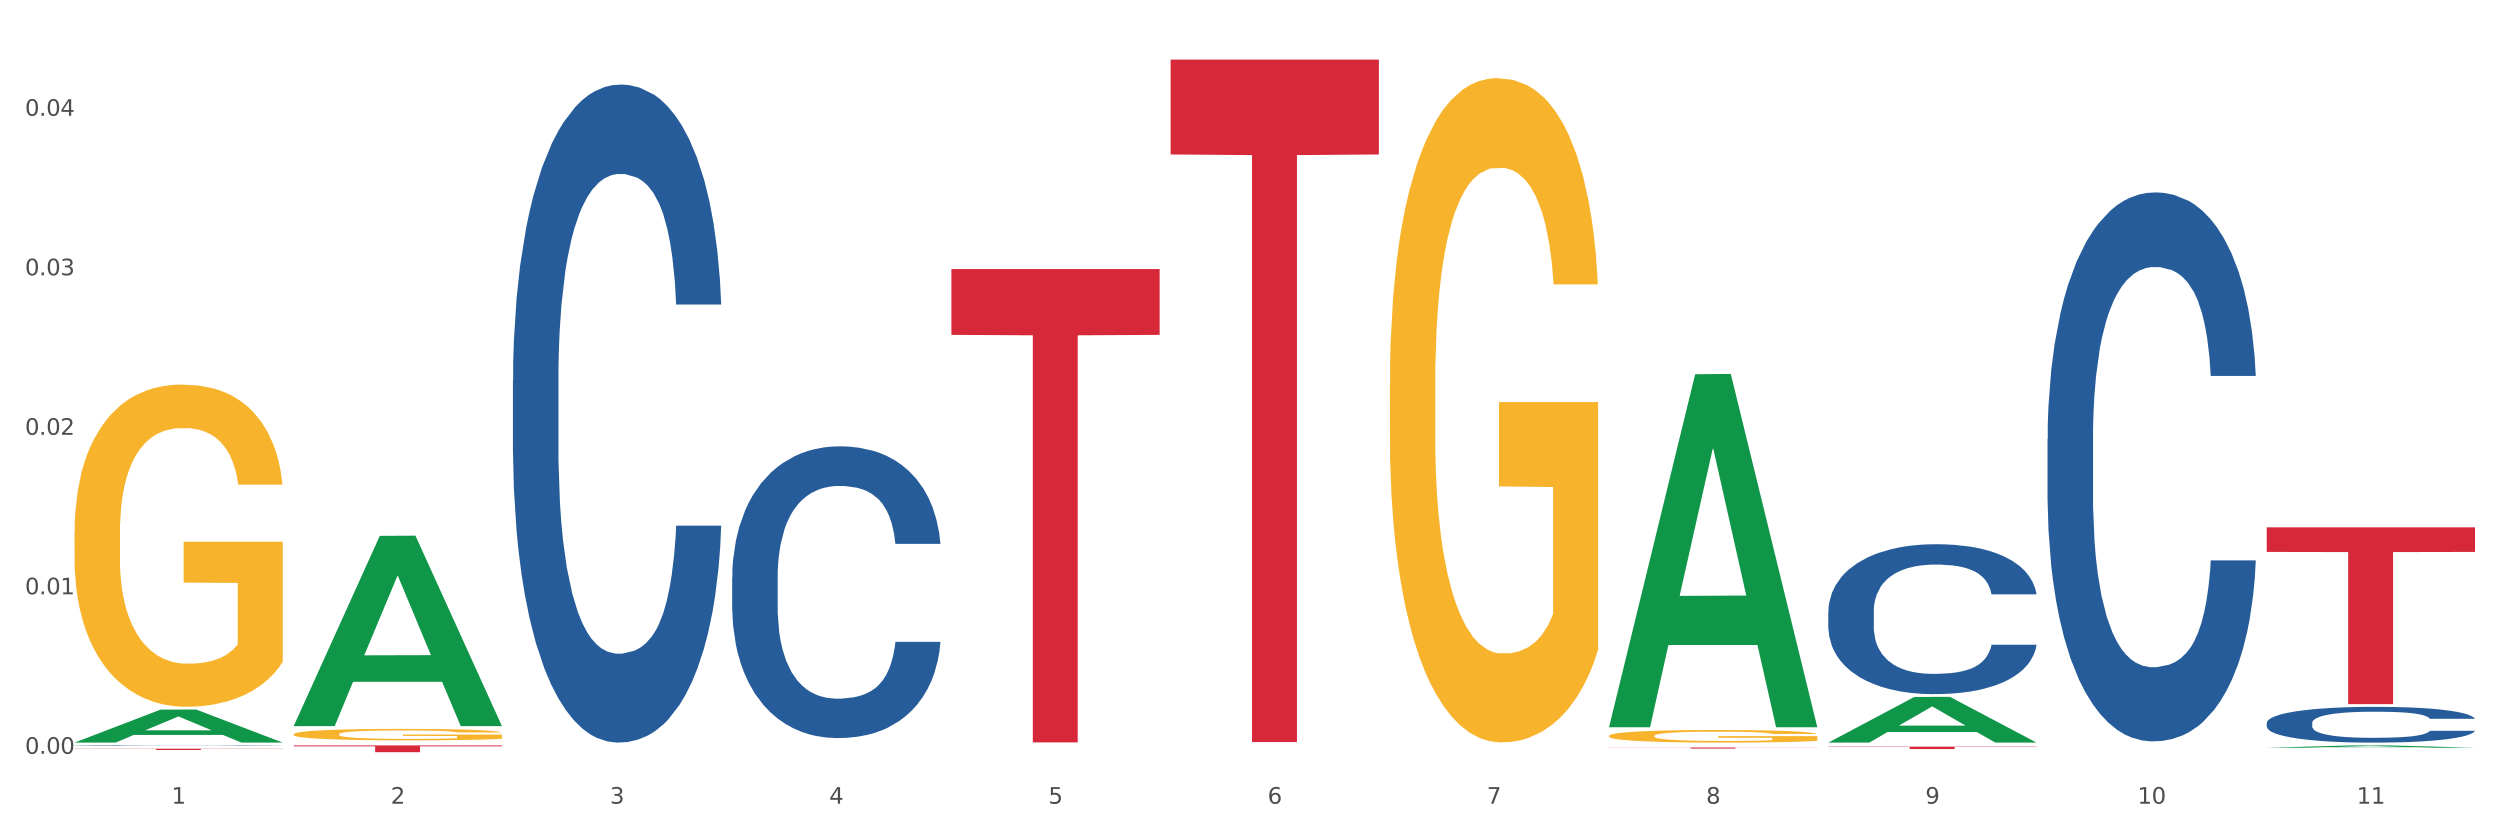 <?xml version="1.0" encoding="utf-8" standalone="no"?>
<!DOCTYPE svg PUBLIC "-//W3C//DTD SVG 1.1//EN"
  "http://www.w3.org/Graphics/SVG/1.1/DTD/svg11.dtd">
<svg xmlns:xlink="http://www.w3.org/1999/xlink" width="1080pt" height="360pt" viewBox="0 0 1080 360" xmlns="http://www.w3.org/2000/svg" version="1.1">
 <rect x="0" y="0" width="1080" height="360" fill="#333333" stroke="none"/>
 <defs>
  <style type="text/css">*{stroke-linejoin: round; stroke-linecap: butt}</style>
 </defs>
 <g id="figure_1">
  <g id="patch_1">
   <path d="M 0 360 
L 1080 360 
L 1080 0 
L 0 0 
z
" style="fill: #ffffff; stroke: #ffffff; stroke-linejoin: miter"/>
  </g>
  <g id="axes_1">
   <g id="matplotlib.axis_1">
    <g id="xtick_1">
     <g id="text_1">
      <!-- 1 -->
      <g style="fill: #4d4d4d" transform="translate(74.106 347.204) scale(0.096 -0.096)">
       <defs>
        <path id="DejaVuSans-31" d="M 794 531 
L 1825 531 
L 1825 4091 
L 703 3866 
L 703 4441 
L 1819 4666 
L 2450 4666 
L 2450 531 
L 3481 531 
L 3481 0 
L 794 0 
L 794 531 
z
" transform="scale(0.016)"/>
       </defs>
       <use xlink:href="#DejaVuSans-31"/>
      </g>
     </g>
    </g>
    <g id="xtick_2">
     <g id="text_2">
      <!-- 2 -->
      <g style="fill: #4d4d4d" transform="translate(168.812 347.204) scale(0.096 -0.096)">
       <defs>
        <path id="DejaVuSans-32" d="M 1228 531 
L 3431 531 
L 3431 0 
L 469 0 
L 469 531 
Q 828 903 1448 1529 
Q 2069 2156 2228 2338 
Q 2531 2678 2651 2914 
Q 2772 3150 2772 3378 
Q 2772 3750 2511 3984 
Q 2250 4219 1831 4219 
Q 1534 4219 1204 4116 
Q 875 4013 500 3803 
L 500 4441 
Q 881 4594 1212 4672 
Q 1544 4750 1819 4750 
Q 2544 4750 2975 4387 
Q 3406 4025 3406 3419 
Q 3406 3131 3298 2873 
Q 3191 2616 2906 2266 
Q 2828 2175 2409 1742 
Q 1991 1309 1228 531 
z
" transform="scale(0.016)"/>
       </defs>
       <use xlink:href="#DejaVuSans-32"/>
      </g>
     </g>
    </g>
    <g id="xtick_3">
     <g id="text_3">
      <!-- 3 -->
      <g style="fill: #4d4d4d" transform="translate(263.517 347.204) scale(0.096 -0.096)">
       <defs>
        <path id="DejaVuSans-33" d="M 2597 2516 
Q 3050 2419 3304 2112 
Q 3559 1806 3559 1356 
Q 3559 666 3084 287 
Q 2609 -91 1734 -91 
Q 1441 -91 1130 -33 
Q 819 25 488 141 
L 488 750 
Q 750 597 1062 519 
Q 1375 441 1716 441 
Q 2309 441 2620 675 
Q 2931 909 2931 1356 
Q 2931 1769 2642 2001 
Q 2353 2234 1838 2234 
L 1294 2234 
L 1294 2753 
L 1863 2753 
Q 2328 2753 2575 2939 
Q 2822 3125 2822 3475 
Q 2822 3834 2567 4026 
Q 2313 4219 1838 4219 
Q 1578 4219 1281 4162 
Q 984 4106 628 3988 
L 628 4550 
Q 988 4650 1302 4700 
Q 1616 4750 1894 4750 
Q 2613 4750 3031 4423 
Q 3450 4097 3450 3541 
Q 3450 3153 3228 2886 
Q 3006 2619 2597 2516 
z
" transform="scale(0.016)"/>
       </defs>
       <use xlink:href="#DejaVuSans-33"/>
      </g>
     </g>
    </g>
    <g id="xtick_4">
     <g id="text_4">
      <!-- 4 -->
      <g style="fill: #4d4d4d" transform="translate(358.223 347.204) scale(0.096 -0.096)">
       <defs>
        <path id="DejaVuSans-34" d="M 2419 4116 
L 825 1625 
L 2419 1625 
L 2419 4116 
z
M 2253 4666 
L 3047 4666 
L 3047 1625 
L 3713 1625 
L 3713 1100 
L 3047 1100 
L 3047 0 
L 2419 0 
L 2419 1100 
L 313 1100 
L 313 1709 
L 2253 4666 
z
" transform="scale(0.016)"/>
       </defs>
       <use xlink:href="#DejaVuSans-34"/>
      </g>
     </g>
    </g>
    <g id="xtick_5">
     <g id="text_5">
      <!-- 5 -->
      <g style="fill: #4d4d4d" transform="translate(452.928 347.204) scale(0.096 -0.096)">
       <defs>
        <path id="DejaVuSans-35" d="M 691 4666 
L 3169 4666 
L 3169 4134 
L 1269 4134 
L 1269 2991 
Q 1406 3038 1543 3061 
Q 1681 3084 1819 3084 
Q 2600 3084 3056 2656 
Q 3513 2228 3513 1497 
Q 3513 744 3044 326 
Q 2575 -91 1722 -91 
Q 1428 -91 1123 -41 
Q 819 9 494 109 
L 494 744 
Q 775 591 1075 516 
Q 1375 441 1709 441 
Q 2250 441 2565 725 
Q 2881 1009 2881 1497 
Q 2881 1984 2565 2268 
Q 2250 2553 1709 2553 
Q 1456 2553 1204 2497 
Q 953 2441 691 2322 
L 691 4666 
z
" transform="scale(0.016)"/>
       </defs>
       <use xlink:href="#DejaVuSans-35"/>
      </g>
     </g>
    </g>
    <g id="xtick_6">
     <g id="text_6">
      <!-- 6 -->
      <g style="fill: #4d4d4d" transform="translate(547.634 347.204) scale(0.096 -0.096)">
       <defs>
        <path id="DejaVuSans-36" d="M 2113 2584 
Q 1688 2584 1439 2293 
Q 1191 2003 1191 1497 
Q 1191 994 1439 701 
Q 1688 409 2113 409 
Q 2538 409 2786 701 
Q 3034 994 3034 1497 
Q 3034 2003 2786 2293 
Q 2538 2584 2113 2584 
z
M 3366 4563 
L 3366 3988 
Q 3128 4100 2886 4159 
Q 2644 4219 2406 4219 
Q 1781 4219 1451 3797 
Q 1122 3375 1075 2522 
Q 1259 2794 1537 2939 
Q 1816 3084 2150 3084 
Q 2853 3084 3261 2657 
Q 3669 2231 3669 1497 
Q 3669 778 3244 343 
Q 2819 -91 2113 -91 
Q 1303 -91 875 529 
Q 447 1150 447 2328 
Q 447 3434 972 4092 
Q 1497 4750 2381 4750 
Q 2619 4750 2861 4703 
Q 3103 4656 3366 4563 
z
" transform="scale(0.016)"/>
       </defs>
       <use xlink:href="#DejaVuSans-36"/>
      </g>
     </g>
    </g>
    <g id="xtick_7">
     <g id="text_7">
      <!-- 7 -->
      <g style="fill: #4d4d4d" transform="translate(642.339 347.204) scale(0.096 -0.096)">
       <defs>
        <path id="DejaVuSans-37" d="M 525 4666 
L 3525 4666 
L 3525 4397 
L 1831 0 
L 1172 0 
L 2766 4134 
L 525 4134 
L 525 4666 
z
" transform="scale(0.016)"/>
       </defs>
       <use xlink:href="#DejaVuSans-37"/>
      </g>
     </g>
    </g>
    <g id="xtick_8">
     <g id="text_8">
      <!-- 8 -->
      <g style="fill: #4d4d4d" transform="translate(737.044 347.204) scale(0.096 -0.096)">
       <defs>
        <path id="DejaVuSans-38" d="M 2034 2216 
Q 1584 2216 1326 1975 
Q 1069 1734 1069 1313 
Q 1069 891 1326 650 
Q 1584 409 2034 409 
Q 2484 409 2743 651 
Q 3003 894 3003 1313 
Q 3003 1734 2745 1975 
Q 2488 2216 2034 2216 
z
M 1403 2484 
Q 997 2584 770 2862 
Q 544 3141 544 3541 
Q 544 4100 942 4425 
Q 1341 4750 2034 4750 
Q 2731 4750 3128 4425 
Q 3525 4100 3525 3541 
Q 3525 3141 3298 2862 
Q 3072 2584 2669 2484 
Q 3125 2378 3379 2068 
Q 3634 1759 3634 1313 
Q 3634 634 3220 271 
Q 2806 -91 2034 -91 
Q 1263 -91 848 271 
Q 434 634 434 1313 
Q 434 1759 690 2068 
Q 947 2378 1403 2484 
z
M 1172 3481 
Q 1172 3119 1398 2916 
Q 1625 2713 2034 2713 
Q 2441 2713 2670 2916 
Q 2900 3119 2900 3481 
Q 2900 3844 2670 4047 
Q 2441 4250 2034 4250 
Q 1625 4250 1398 4047 
Q 1172 3844 1172 3481 
z
" transform="scale(0.016)"/>
       </defs>
       <use xlink:href="#DejaVuSans-38"/>
      </g>
     </g>
    </g>
    <g id="xtick_9">
     <g id="text_9">
      <!-- 9 -->
      <g style="fill: #4d4d4d" transform="translate(831.75 347.204) scale(0.096 -0.096)">
       <defs>
        <path id="DejaVuSans-39" d="M 703 97 
L 703 672 
Q 941 559 1184 500 
Q 1428 441 1663 441 
Q 2288 441 2617 861 
Q 2947 1281 2994 2138 
Q 2813 1869 2534 1725 
Q 2256 1581 1919 1581 
Q 1219 1581 811 2004 
Q 403 2428 403 3163 
Q 403 3881 828 4315 
Q 1253 4750 1959 4750 
Q 2769 4750 3195 4129 
Q 3622 3509 3622 2328 
Q 3622 1225 3098 567 
Q 2575 -91 1691 -91 
Q 1453 -91 1209 -44 
Q 966 3 703 97 
z
M 1959 2075 
Q 2384 2075 2632 2365 
Q 2881 2656 2881 3163 
Q 2881 3666 2632 3958 
Q 2384 4250 1959 4250 
Q 1534 4250 1286 3958 
Q 1038 3666 1038 3163 
Q 1038 2656 1286 2365 
Q 1534 2075 1959 2075 
z
" transform="scale(0.016)"/>
       </defs>
       <use xlink:href="#DejaVuSans-39"/>
      </g>
     </g>
    </g>
    <g id="xtick_10">
     <g id="text_10">
      <!-- 10 -->
      <g style="fill: #4d4d4d" transform="translate(923.401 347.204) scale(0.096 -0.096)">
       <defs>
        <path id="DejaVuSans-30" d="M 2034 4250 
Q 1547 4250 1301 3770 
Q 1056 3291 1056 2328 
Q 1056 1369 1301 889 
Q 1547 409 2034 409 
Q 2525 409 2770 889 
Q 3016 1369 3016 2328 
Q 3016 3291 2770 3770 
Q 2525 4250 2034 4250 
z
M 2034 4750 
Q 2819 4750 3233 4129 
Q 3647 3509 3647 2328 
Q 3647 1150 3233 529 
Q 2819 -91 2034 -91 
Q 1250 -91 836 529 
Q 422 1150 422 2328 
Q 422 3509 836 4129 
Q 1250 4750 2034 4750 
z
" transform="scale(0.016)"/>
       </defs>
       <use xlink:href="#DejaVuSans-31"/>
       <use xlink:href="#DejaVuSans-30" transform="translate(63.623 0)"/>
      </g>
     </g>
    </g>
    <g id="xtick_11">
     <g id="text_11">
      <!-- 11 -->
      <g style="fill: #4d4d4d" transform="translate(1018.107 347.204) scale(0.096 -0.096)">
       <use xlink:href="#DejaVuSans-31"/>
       <use xlink:href="#DejaVuSans-31" transform="translate(63.623 0)"/>
      </g>
     </g>
    </g>
    <g id="xtick_12"/>
    <g id="xtick_13"/>
    <g id="xtick_14"/>
    <g id="xtick_15"/>
    <g id="xtick_16"/>
    <g id="xtick_17"/>
    <g id="xtick_18"/>
    <g id="xtick_19"/>
    <g id="xtick_20"/>
    <g id="xtick_21"/>
   </g>
   <g id="matplotlib.axis_2">
    <g id="ytick_1">
     <g id="text_12">
      <!-- 0.00 -->
      <g style="fill: #4d4d4d" transform="translate(10.8 325.648) scale(0.096 -0.096)">
       <defs>
        <path id="DejaVuSans-2e" d="M 684 794 
L 1344 794 
L 1344 0 
L 684 0 
L 684 794 
z
" transform="scale(0.016)"/>
       </defs>
       <use xlink:href="#DejaVuSans-30"/>
       <use xlink:href="#DejaVuSans-2e" transform="translate(63.623 0)"/>
       <use xlink:href="#DejaVuSans-30" transform="translate(95.41 0)"/>
       <use xlink:href="#DejaVuSans-30" transform="translate(159.033 0)"/>
      </g>
     </g>
    </g>
    <g id="ytick_2">
     <g id="text_13">
      <!-- 0.01 -->
      <g style="fill: #4d4d4d" transform="translate(10.8 256.74) scale(0.096 -0.096)">
       <use xlink:href="#DejaVuSans-30"/>
       <use xlink:href="#DejaVuSans-2e" transform="translate(63.623 0)"/>
       <use xlink:href="#DejaVuSans-30" transform="translate(95.41 0)"/>
       <use xlink:href="#DejaVuSans-31" transform="translate(159.033 0)"/>
      </g>
     </g>
    </g>
    <g id="ytick_3">
     <g id="text_14">
      <!-- 0.02 -->
      <g style="fill: #4d4d4d" transform="translate(10.8 187.833) scale(0.096 -0.096)">
       <use xlink:href="#DejaVuSans-30"/>
       <use xlink:href="#DejaVuSans-2e" transform="translate(63.623 0)"/>
       <use xlink:href="#DejaVuSans-30" transform="translate(95.41 0)"/>
       <use xlink:href="#DejaVuSans-32" transform="translate(159.033 0)"/>
      </g>
     </g>
    </g>
    <g id="ytick_4">
     <g id="text_15">
      <!-- 0.03 -->
      <g style="fill: #4d4d4d" transform="translate(10.8 118.925) scale(0.096 -0.096)">
       <use xlink:href="#DejaVuSans-30"/>
       <use xlink:href="#DejaVuSans-2e" transform="translate(63.623 0)"/>
       <use xlink:href="#DejaVuSans-30" transform="translate(95.41 0)"/>
       <use xlink:href="#DejaVuSans-33" transform="translate(159.033 0)"/>
      </g>
     </g>
    </g>
    <g id="ytick_5">
     <g id="text_16">
      <!-- 0.04 -->
      <g style="fill: #4d4d4d" transform="translate(10.8 50.018) scale(0.096 -0.096)">
       <use xlink:href="#DejaVuSans-30"/>
       <use xlink:href="#DejaVuSans-2e" transform="translate(63.623 0)"/>
       <use xlink:href="#DejaVuSans-30" transform="translate(95.41 0)"/>
       <use xlink:href="#DejaVuSans-34" transform="translate(159.033 0)"/>
      </g>
     </g>
    </g>
    <g id="ytick_6"/>
    <g id="ytick_7"/>
    <g id="ytick_8"/>
    <g id="ytick_9"/>
   </g>
   <g id="PolyCollection_1">
    <path d="M 32.175 320.789 
L 32.268 320.775 
L 69.369 306.541 
L 84.766 306.528 
L 122.145 320.816 
L 104.337 320.816 
L 96.267 317.489 
L 57.96 317.489 
L 57.682 317.542 
L 49.891 320.816 
L 32.175 320.816 
L 32.175 320.789 
L 62.783 315.503 
L 91.444 315.49 
L 77.253 309.573 
L 77.067 309.547 
L 76.882 309.587 
L 62.691 315.49 
L 62.783 315.503 
L 32.175 320.789 
z
" clip-path="url(#p49d51926df)" style="fill: #109648"/>
    <path d="M 316.291 249.442 
L 316.398 249.327 
L 316.398 246.104 
L 316.717 241.73 
L 317.887 233.672 
L 319.376 227.572 
L 321.928 220.435 
L 323.31 217.442 
L 325.118 214.104 
L 328.84 208.694 
L 333.094 204.09 
L 336.072 201.557 
L 338.305 199.946 
L 343.304 197.068 
L 346.175 195.802 
L 349.153 194.766 
L 351.705 194.075 
L 355.959 193.27 
L 359.362 192.924 
L 363.297 192.809 
L 366.594 192.924 
L 370.954 193.385 
L 377.335 194.766 
L 379.781 195.572 
L 383.078 196.953 
L 386.481 198.795 
L 389.246 200.637 
L 392.436 203.284 
L 395.733 206.737 
L 398.924 211.111 
L 401.157 215.14 
L 402.965 219.399 
L 404.56 224.579 
L 405.73 230.219 
L 406.262 234.939 
L 386.8 234.939 
L 386.268 230.68 
L 385.205 226.075 
L 384.141 222.967 
L 382.971 220.435 
L 381.164 217.557 
L 379.568 215.716 
L 376.91 213.529 
L 374.464 212.147 
L 372.443 211.342 
L 369.997 210.651 
L 364.786 209.96 
L 361.064 209.96 
L 358.724 210.19 
L 355.853 210.766 
L 353.407 211.572 
L 350.535 212.953 
L 348.302 214.449 
L 346.069 216.406 
L 344.793 217.788 
L 342.878 220.32 
L 341.602 222.392 
L 339.901 225.96 
L 338.944 228.493 
L 337.242 235.054 
L 336.498 239.888 
L 336.178 243.226 
L 335.966 246.91 
L 335.966 264.867 
L 336.604 272.924 
L 337.136 276.377 
L 337.986 280.291 
L 339.582 285.356 
L 341.921 290.305 
L 344.367 293.874 
L 346.388 296.061 
L 348.302 297.672 
L 350.216 298.938 
L 352.556 300.089 
L 354.47 300.78 
L 357.342 301.471 
L 360.745 301.816 
L 363.403 301.816 
L 368.827 301.24 
L 371.273 300.665 
L 373.613 299.859 
L 376.165 298.593 
L 378.186 297.212 
L 379.356 296.176 
L 381.27 293.989 
L 382.759 291.687 
L 384.035 289.039 
L 384.886 286.737 
L 385.843 283.284 
L 386.587 279.37 
L 386.8 277.298 
L 406.262 277.298 
L 405.836 281.442 
L 405.092 285.471 
L 403.603 290.881 
L 402.433 293.989 
L 400.625 297.787 
L 398.711 301.01 
L 396.052 304.579 
L 393.606 307.226 
L 391.054 309.528 
L 388.289 311.6 
L 383.291 314.478 
L 381.483 315.284 
L 377.654 316.665 
L 374.676 317.471 
L 370.316 318.276 
L 365.849 318.737 
L 361.17 318.852 
L 357.023 318.622 
L 352.45 317.931 
L 349.578 317.24 
L 346.388 316.204 
L 342.666 314.593 
L 339.156 312.636 
L 335.859 310.334 
L 332.775 307.687 
L 329.904 304.694 
L 326.182 299.744 
L 323.417 294.91 
L 321.396 290.42 
L 320.014 286.622 
L 318.631 281.787 
L 317.887 278.449 
L 316.717 270.392 
L 316.291 262.91 
L 316.291 249.442 
z
" clip-path="url(#p49d51926df)" style="fill: #255c99"/>
    <path d="M 32.175 230.46 
L 32.281 230.333 
L 32.281 225.756 
L 32.494 221.815 
L 33.556 212.28 
L 35.149 204.398 
L 36.318 200.202 
L 37.486 196.77 
L 38.867 193.337 
L 40.567 189.777 
L 43.647 184.565 
L 45.559 181.895 
L 47.896 179.098 
L 52.145 175.029 
L 55.225 172.741 
L 58.412 170.834 
L 63.617 168.546 
L 67.016 167.528 
L 70.627 166.766 
L 74.983 166.257 
L 78.275 166.13 
L 85.499 166.511 
L 91.659 167.656 
L 94.634 168.546 
L 98.458 170.071 
L 100.476 171.088 
L 103.769 173.122 
L 107.168 175.792 
L 109.505 178.081 
L 113.01 182.403 
L 115.666 186.726 
L 118.109 192.066 
L 119.383 195.752 
L 120.339 199.185 
L 121.189 203.126 
L 122.039 209.356 
L 102.919 209.356 
L 102.175 204.906 
L 101.007 200.711 
L 99.307 196.642 
L 97.82 194.1 
L 95.271 190.921 
L 92.934 188.887 
L 90.491 187.362 
L 87.517 186.09 
L 85.18 185.455 
L 81.887 184.946 
L 75.407 185.073 
L 71.052 186.09 
L 68.078 187.362 
L 66.166 188.506 
L 64.467 189.777 
L 62.555 191.557 
L 60.324 194.227 
L 58.731 196.642 
L 57.137 199.694 
L 55.863 202.745 
L 54.694 206.305 
L 53.738 210.119 
L 52.995 214.06 
L 52.357 218.891 
L 51.826 226.901 
L 51.826 244.318 
L 52.039 248.259 
L 52.57 253.472 
L 53.207 257.413 
L 54.269 262.117 
L 55.225 265.295 
L 57.031 269.872 
L 59.049 273.686 
L 60.643 276.102 
L 62.236 278.136 
L 64.998 280.933 
L 68.078 283.222 
L 70.734 284.62 
L 74.345 285.891 
L 76.788 286.4 
L 78.913 286.654 
L 84.118 286.654 
L 87.835 286.273 
L 91.978 285.383 
L 95.165 284.239 
L 97.82 282.84 
L 100.795 280.552 
L 102.707 278.39 
L 102.707 251.819 
L 79.338 251.692 
L 79.338 234.02 
L 122.145 234.02 
L 122.145 285.891 
L 120.339 288.561 
L 118.321 290.977 
L 116.197 293.138 
L 113.01 295.808 
L 109.186 298.351 
L 105.787 300.13 
L 102.175 301.656 
L 97.927 303.055 
L 92.403 304.326 
L 89.004 304.835 
L 84.755 305.216 
L 79.763 305.343 
L 75.407 305.089 
L 71.159 304.453 
L 66.697 303.309 
L 62.342 301.656 
L 59.049 300.003 
L 55.756 297.969 
L 52.251 295.299 
L 49.489 292.757 
L 47.365 290.468 
L 45.028 287.544 
L 42.479 283.73 
L 40.567 280.297 
L 38.867 276.738 
L 37.061 272.161 
L 35.787 268.22 
L 34.512 263.261 
L 33.768 259.574 
L 32.919 253.853 
L 32.281 245.844 
L 32.175 230.46 
z
" clip-path="url(#p49d51926df)" style="fill: #f7b32b"/>
    <path d="M 884.524 189.681 
L 884.631 189.464 
L 884.631 183.4 
L 884.95 175.169 
L 886.12 160.007 
L 887.608 148.527 
L 890.161 135.098 
L 891.543 129.466 
L 893.351 123.185 
L 897.073 113.005 
L 901.327 104.341 
L 904.305 99.576 
L 906.538 96.543 
L 911.537 91.129 
L 914.408 88.746 
L 917.386 86.797 
L 919.938 85.497 
L 924.192 83.981 
L 927.595 83.331 
L 931.53 83.114 
L 934.827 83.331 
L 939.187 84.197 
L 945.568 86.797 
L 948.014 88.313 
L 951.311 90.912 
L 954.714 94.377 
L 957.479 97.843 
L 960.669 102.825 
L 963.966 109.323 
L 967.157 117.554 
L 969.39 125.135 
L 971.198 133.149 
L 972.793 142.896 
L 973.963 153.509 
L 974.495 162.389 
L 955.033 162.389 
L 954.501 154.375 
L 953.438 145.711 
L 952.374 139.863 
L 951.204 135.098 
L 949.396 129.683 
L 947.801 126.217 
L 945.143 122.102 
L 942.697 119.503 
L 940.676 117.987 
L 938.23 116.687 
L 933.019 115.388 
L 929.297 115.388 
L 926.957 115.821 
L 924.086 116.904 
L 921.64 118.42 
L 918.768 121.019 
L 916.535 123.835 
L 914.302 127.517 
L 913.026 130.116 
L 911.111 134.881 
L 909.835 138.78 
L 908.134 145.495 
L 907.176 150.26 
L 905.475 162.606 
L 904.73 171.703 
L 904.411 177.985 
L 904.199 184.916 
L 904.199 218.705 
L 904.837 233.867 
L 905.368 240.365 
L 906.219 247.729 
L 907.814 257.26 
L 910.154 266.573 
L 912.6 273.288 
L 914.621 277.403 
L 916.535 280.436 
L 918.449 282.818 
L 920.789 284.984 
L 922.703 286.284 
L 925.575 287.583 
L 928.978 288.233 
L 931.636 288.233 
L 937.06 287.15 
L 939.506 286.067 
L 941.846 284.551 
L 944.398 282.168 
L 946.419 279.569 
L 947.589 277.62 
L 949.503 273.505 
L 950.992 269.173 
L 952.268 264.191 
L 953.119 259.859 
L 954.076 253.361 
L 954.82 245.997 
L 955.033 242.098 
L 974.495 242.098 
L 974.069 249.895 
L 973.325 257.476 
L 971.836 267.656 
L 970.666 273.505 
L 968.858 280.652 
L 966.944 286.717 
L 964.285 293.432 
L 961.839 298.413 
L 959.287 302.745 
L 956.522 306.644 
L 951.523 312.059 
L 949.715 313.575 
L 945.887 316.174 
L 942.909 317.691 
L 938.549 319.207 
L 934.082 320.073 
L 929.403 320.29 
L 925.256 319.857 
L 920.683 318.557 
L 917.811 317.257 
L 914.621 315.308 
L 910.899 312.276 
L 907.389 308.594 
L 904.092 304.262 
L 901.008 299.28 
L 898.137 293.648 
L 894.415 284.334 
L 891.65 275.237 
L 889.629 266.79 
L 888.246 259.642 
L 886.864 250.545 
L 886.12 244.264 
L 884.95 229.102 
L 884.524 215.023 
L 884.524 189.681 
z
" clip-path="url(#p49d51926df)" style="fill: #255c99"/>
    <path d="M 979.23 312.304 
L 979.336 312.29 
L 979.336 311.895 
L 979.655 311.358 
L 980.825 310.37 
L 982.314 309.622 
L 984.866 308.747 
L 986.249 308.38 
L 988.057 307.971 
L 991.779 307.307 
L 996.033 306.743 
L 999.01 306.432 
L 1001.244 306.235 
L 1006.242 305.882 
L 1009.114 305.726 
L 1012.091 305.599 
L 1014.644 305.515 
L 1018.898 305.416 
L 1022.301 305.374 
L 1026.236 305.359 
L 1029.532 305.374 
L 1033.893 305.43 
L 1040.273 305.599 
L 1042.719 305.698 
L 1046.016 305.868 
L 1049.419 306.093 
L 1052.184 306.319 
L 1055.375 306.644 
L 1058.672 307.067 
L 1061.862 307.604 
L 1064.095 308.098 
L 1065.903 308.62 
L 1067.498 309.255 
L 1068.668 309.947 
L 1069.2 310.526 
L 1049.738 310.526 
L 1049.207 310.003 
L 1048.143 309.439 
L 1047.08 309.058 
L 1045.91 308.747 
L 1044.102 308.394 
L 1042.507 308.168 
L 1039.848 307.9 
L 1037.402 307.731 
L 1035.381 307.632 
L 1032.935 307.547 
L 1027.724 307.463 
L 1024.002 307.463 
L 1021.663 307.491 
L 1018.791 307.561 
L 1016.345 307.66 
L 1013.474 307.83 
L 1011.24 308.013 
L 1009.007 308.253 
L 1007.731 308.422 
L 1005.817 308.733 
L 1004.541 308.987 
L 1002.839 309.425 
L 1001.882 309.735 
L 1000.18 310.54 
L 999.436 311.133 
L 999.117 311.542 
L 998.904 311.994 
L 998.904 314.196 
L 999.542 315.184 
L 1000.074 315.607 
L 1000.925 316.087 
L 1002.52 316.708 
L 1004.86 317.315 
L 1007.306 317.753 
L 1009.326 318.021 
L 1011.24 318.218 
L 1013.155 318.374 
L 1015.494 318.515 
L 1017.409 318.6 
L 1020.28 318.684 
L 1023.683 318.727 
L 1026.342 318.727 
L 1031.766 318.656 
L 1034.212 318.585 
L 1036.551 318.487 
L 1039.104 318.331 
L 1041.124 318.162 
L 1042.294 318.035 
L 1044.208 317.767 
L 1045.697 317.484 
L 1046.973 317.16 
L 1047.824 316.877 
L 1048.781 316.454 
L 1049.526 315.974 
L 1049.738 315.72 
L 1069.2 315.72 
L 1068.775 316.228 
L 1068.03 316.722 
L 1066.541 317.386 
L 1065.371 317.767 
L 1063.564 318.233 
L 1061.649 318.628 
L 1058.991 319.065 
L 1056.545 319.39 
L 1053.992 319.672 
L 1051.227 319.926 
L 1046.229 320.279 
L 1044.421 320.378 
L 1040.592 320.547 
L 1037.615 320.646 
L 1033.254 320.745 
L 1028.788 320.802 
L 1024.109 320.816 
L 1019.961 320.787 
L 1015.388 320.703 
L 1012.517 320.618 
L 1009.326 320.491 
L 1005.604 320.293 
L 1002.095 320.053 
L 998.798 319.771 
L 995.714 319.446 
L 992.842 319.079 
L 989.12 318.472 
L 986.355 317.88 
L 984.334 317.329 
L 982.952 316.863 
L 981.569 316.271 
L 980.825 315.861 
L 979.655 314.873 
L 979.23 313.956 
L 979.23 312.304 
z
" clip-path="url(#p49d51926df)" style="fill: #255c99"/>
    <path d="M 979.23 227.819 
L 1069.2 227.819 
L 1069.2 238.43 
L 1033.809 238.501 
L 1033.809 304.174 
L 1014.408 304.174 
L 1014.408 238.501 
L 979.23 238.43 
L 979.23 227.89 
L 979.23 227.819 
z
" clip-path="url(#p49d51926df)" style="fill: #d62839"/>
    <path d="M 789.819 322.573 
L 879.789 322.573 
L 879.789 322.715 
L 844.398 322.716 
L 844.398 323.598 
L 824.997 323.598 
L 824.997 322.716 
L 789.819 322.715 
L 789.819 322.574 
L 789.819 322.573 
z
" clip-path="url(#p49d51926df)" style="fill: #d62839"/>
    <path d="M 221.586 164.259 
L 221.692 164 
L 221.692 156.73 
L 222.011 146.864 
L 223.181 128.69 
L 224.67 114.93 
L 227.222 98.833 
L 228.605 92.083 
L 230.413 84.553 
L 234.135 72.351 
L 238.389 61.966 
L 241.367 56.254 
L 243.6 52.619 
L 248.598 46.128 
L 251.47 43.272 
L 254.447 40.936 
L 257 39.378 
L 261.254 37.56 
L 264.657 36.782 
L 268.592 36.522 
L 271.888 36.782 
L 276.249 37.82 
L 282.63 40.936 
L 285.076 42.753 
L 288.372 45.869 
L 291.775 50.023 
L 294.541 54.177 
L 297.731 60.148 
L 301.028 67.937 
L 304.218 77.803 
L 306.451 86.89 
L 308.259 96.496 
L 309.855 108.18 
L 311.024 120.901 
L 311.556 131.546 
L 292.095 131.546 
L 291.563 121.94 
L 290.499 111.555 
L 289.436 104.545 
L 288.266 98.833 
L 286.458 92.342 
L 284.863 88.188 
L 282.204 83.255 
L 279.758 80.14 
L 277.738 78.322 
L 275.292 76.764 
L 270.081 75.207 
L 266.358 75.207 
L 264.019 75.726 
L 261.147 77.024 
L 258.701 78.841 
L 255.83 81.957 
L 253.597 85.332 
L 251.363 89.746 
L 250.087 92.861 
L 248.173 98.573 
L 246.897 103.247 
L 245.195 111.295 
L 244.238 117.007 
L 242.536 131.806 
L 241.792 142.71 
L 241.473 150.239 
L 241.26 158.548 
L 241.26 199.05 
L 241.898 217.224 
L 242.43 225.013 
L 243.281 233.84 
L 244.876 245.264 
L 247.216 256.428 
L 249.662 264.476 
L 251.682 269.409 
L 253.597 273.044 
L 255.511 275.9 
L 257.851 278.496 
L 259.765 280.054 
L 262.636 281.612 
L 266.039 282.391 
L 268.698 282.391 
L 274.122 281.092 
L 276.568 279.794 
L 278.907 277.977 
L 281.46 275.121 
L 283.48 272.005 
L 284.65 269.669 
L 286.564 264.736 
L 288.053 259.543 
L 289.329 253.572 
L 290.18 248.379 
L 291.137 240.59 
L 291.882 231.763 
L 292.095 227.09 
L 311.556 227.09 
L 311.131 236.436 
L 310.386 245.523 
L 308.897 257.726 
L 307.728 264.736 
L 305.92 273.304 
L 304.005 280.573 
L 301.347 288.622 
L 298.901 294.593 
L 296.348 299.786 
L 293.583 304.459 
L 288.585 310.95 
L 286.777 312.767 
L 282.949 315.883 
L 279.971 317.7 
L 275.611 319.517 
L 271.144 320.556 
L 266.465 320.816 
L 262.317 320.296 
L 257.744 318.739 
L 254.873 317.181 
L 251.682 314.844 
L 247.96 311.209 
L 244.451 306.796 
L 241.154 301.603 
L 238.07 295.632 
L 235.198 288.881 
L 231.476 277.717 
L 228.711 266.813 
L 226.691 256.687 
L 225.308 248.12 
L 223.926 237.215 
L 223.181 229.686 
L 222.011 211.512 
L 221.586 194.636 
L 221.586 164.259 
z
" clip-path="url(#p49d51926df)" style="fill: #255c99"/>
    <path d="M 695.113 322.921 
L 785.084 322.921 
L 785.084 322.988 
L 749.692 322.989 
L 749.692 323.405 
L 730.291 323.405 
L 730.291 322.989 
L 695.113 322.988 
L 695.113 322.921 
L 695.113 322.921 
z
" clip-path="url(#p49d51926df)" style="fill: #d62839"/>
    <path d="M 410.997 116.248 
L 500.967 116.248 
L 500.967 144.662 
L 465.576 144.854 
L 465.576 320.717 
L 446.175 320.717 
L 446.175 144.854 
L 410.997 144.662 
L 410.997 116.44 
L 410.997 116.248 
z
" clip-path="url(#p49d51926df)" style="fill: #d62839"/>
    <path d="M 126.88 322.001 
L 216.851 322.001 
L 216.851 322.41 
L 181.46 322.413 
L 181.46 324.95 
L 162.058 324.95 
L 162.058 322.413 
L 126.88 322.41 
L 126.88 322.003 
L 126.88 322.001 
z
" clip-path="url(#p49d51926df)" style="fill: #d62839"/>
    <path d="M 32.175 323.463 
L 122.145 323.463 
L 122.145 323.538 
L 86.754 323.538 
L 86.754 324.003 
L 67.353 324.003 
L 67.353 323.538 
L 32.175 323.538 
L 32.175 323.463 
L 32.175 323.463 
z
" clip-path="url(#p49d51926df)" style="fill: #d62839"/>
    <path d="M 695.113 317.882 
L 695.22 317.877 
L 695.22 317.698 
L 695.432 317.543 
L 696.494 317.17 
L 698.088 316.861 
L 699.256 316.697 
L 700.424 316.562 
L 701.805 316.428 
L 703.505 316.288 
L 706.585 316.084 
L 708.497 315.979 
L 710.834 315.87 
L 715.083 315.711 
L 718.164 315.621 
L 721.35 315.546 
L 726.555 315.457 
L 729.954 315.417 
L 733.566 315.387 
L 737.921 315.367 
L 741.214 315.362 
L 748.437 315.377 
L 754.598 315.422 
L 757.572 315.457 
L 761.396 315.516 
L 763.414 315.556 
L 766.707 315.636 
L 770.106 315.74 
L 772.443 315.83 
L 775.948 315.999 
L 778.604 316.169 
L 781.047 316.378 
L 782.322 316.522 
L 783.278 316.657 
L 784.128 316.811 
L 784.977 317.055 
L 765.857 317.055 
L 765.114 316.881 
L 763.945 316.717 
L 762.246 316.557 
L 760.759 316.458 
L 758.209 316.333 
L 755.872 316.253 
L 753.429 316.194 
L 750.455 316.144 
L 748.118 316.119 
L 744.825 316.099 
L 738.346 316.104 
L 733.991 316.144 
L 731.016 316.194 
L 729.104 316.238 
L 727.405 316.288 
L 725.493 316.358 
L 723.262 316.463 
L 721.669 316.557 
L 720.076 316.677 
L 718.801 316.796 
L 717.632 316.936 
L 716.676 317.085 
L 715.933 317.24 
L 715.296 317.429 
L 714.764 317.743 
L 714.764 318.425 
L 714.977 318.579 
L 715.508 318.784 
L 716.145 318.938 
L 717.208 319.122 
L 718.164 319.247 
L 719.969 319.426 
L 721.988 319.575 
L 723.581 319.67 
L 725.174 319.75 
L 727.936 319.859 
L 731.016 319.949 
L 733.672 320.004 
L 737.284 320.054 
L 739.727 320.074 
L 741.851 320.083 
L 747.056 320.083 
L 750.774 320.069 
L 754.916 320.034 
L 758.103 319.989 
L 760.759 319.934 
L 763.733 319.844 
L 765.645 319.76 
L 765.645 318.719 
L 742.276 318.714 
L 742.276 318.022 
L 785.084 318.022 
L 785.084 320.054 
L 783.278 320.158 
L 781.26 320.253 
L 779.135 320.337 
L 775.948 320.442 
L 772.124 320.542 
L 768.725 320.611 
L 765.114 320.671 
L 760.865 320.726 
L 755.341 320.776 
L 751.942 320.796 
L 747.693 320.811 
L 742.701 320.816 
L 738.346 320.806 
L 734.097 320.781 
L 729.636 320.736 
L 725.28 320.671 
L 721.988 320.606 
L 718.695 320.527 
L 715.189 320.422 
L 712.428 320.323 
L 710.303 320.233 
L 707.966 320.118 
L 705.417 319.969 
L 703.505 319.834 
L 701.805 319.695 
L 700 319.516 
L 698.725 319.361 
L 697.45 319.167 
L 696.707 319.023 
L 695.857 318.798 
L 695.22 318.485 
L 695.113 317.882 
z
" clip-path="url(#p49d51926df)" style="fill: #f7b32b"/>
    <path d="M 600.408 166.364 
L 600.514 166.102 
L 600.514 156.665 
L 600.727 148.54 
L 601.789 128.88 
L 603.382 112.629 
L 604.551 103.979 
L 605.719 96.902 
L 607.1 89.824 
L 608.799 82.485 
L 611.88 71.738 
L 613.792 66.233 
L 616.129 60.467 
L 620.378 52.079 
L 623.458 47.361 
L 626.645 43.429 
L 631.85 38.711 
L 635.249 36.614 
L 638.86 35.041 
L 643.215 33.993 
L 646.508 33.73 
L 653.731 34.517 
L 659.892 36.876 
L 662.867 38.711 
L 666.691 41.856 
L 668.709 43.953 
L 672.002 48.147 
L 675.401 53.652 
L 677.738 58.37 
L 681.243 67.282 
L 683.899 76.194 
L 686.342 87.203 
L 687.616 94.805 
L 688.572 101.882 
L 689.422 110.008 
L 690.272 122.852 
L 671.152 122.852 
L 670.408 113.677 
L 669.24 105.027 
L 667.54 96.64 
L 666.053 91.397 
L 663.504 84.844 
L 661.167 80.65 
L 658.724 77.505 
L 655.75 74.883 
L 653.413 73.573 
L 650.12 72.524 
L 643.64 72.786 
L 639.285 74.883 
L 636.311 77.505 
L 634.399 79.864 
L 632.699 82.485 
L 630.787 86.155 
L 628.557 91.659 
L 626.963 96.64 
L 625.37 102.93 
L 624.095 109.221 
L 622.927 116.561 
L 621.971 124.424 
L 621.227 132.55 
L 620.59 142.511 
L 620.059 159.024 
L 620.059 194.935 
L 620.271 203.061 
L 620.803 213.808 
L 621.44 221.934 
L 622.502 231.632 
L 623.458 238.185 
L 625.264 247.621 
L 627.282 255.485 
L 628.875 260.465 
L 630.469 264.659 
L 633.231 270.426 
L 636.311 275.144 
L 638.967 278.027 
L 642.578 280.649 
L 645.021 281.697 
L 647.146 282.221 
L 652.351 282.221 
L 656.068 281.435 
L 660.211 279.6 
L 663.398 277.241 
L 666.053 274.358 
L 669.027 269.64 
L 670.939 265.184 
L 670.939 210.4 
L 647.571 210.138 
L 647.571 173.703 
L 690.378 173.703 
L 690.378 280.649 
L 688.572 286.153 
L 686.554 291.134 
L 684.43 295.59 
L 681.243 301.094 
L 677.419 306.337 
L 674.02 310.006 
L 670.408 313.152 
L 666.159 316.035 
L 660.636 318.656 
L 657.237 319.705 
L 652.988 320.491 
L 647.995 320.753 
L 643.64 320.229 
L 639.391 318.918 
L 634.93 316.559 
L 630.575 313.152 
L 627.282 309.744 
L 623.989 305.55 
L 620.484 300.046 
L 617.722 294.803 
L 615.598 290.085 
L 613.261 284.056 
L 610.711 276.193 
L 608.799 269.115 
L 607.1 261.776 
L 605.294 252.34 
L 604.019 244.214 
L 602.745 233.991 
L 602.001 226.39 
L 601.151 214.594 
L 600.514 198.08 
L 600.408 166.364 
z
" clip-path="url(#p49d51926df)" style="fill: #f7b32b"/>
    <path d="M 126.88 317.177 
L 126.987 317.172 
L 126.987 317.009 
L 127.199 316.868 
L 128.261 316.527 
L 129.855 316.246 
L 131.023 316.096 
L 132.192 315.973 
L 133.572 315.85 
L 135.272 315.723 
L 138.352 315.537 
L 140.264 315.442 
L 142.601 315.342 
L 146.85 315.196 
L 149.931 315.115 
L 153.117 315.047 
L 158.322 314.965 
L 161.721 314.928 
L 165.333 314.901 
L 169.688 314.883 
L 172.981 314.879 
L 180.204 314.892 
L 186.365 314.933 
L 189.339 314.965 
L 193.163 315.019 
L 195.181 315.056 
L 198.474 315.128 
L 201.873 315.224 
L 204.21 315.305 
L 207.716 315.46 
L 210.371 315.614 
L 212.814 315.805 
L 214.089 315.937 
L 215.045 316.059 
L 215.895 316.2 
L 216.744 316.423 
L 197.624 316.423 
L 196.881 316.264 
L 195.712 316.114 
L 194.013 315.969 
L 192.526 315.878 
L 189.976 315.764 
L 187.64 315.691 
L 185.196 315.637 
L 182.222 315.592 
L 179.885 315.569 
L 176.592 315.551 
L 170.113 315.555 
L 165.758 315.592 
L 162.784 315.637 
L 160.872 315.678 
L 159.172 315.723 
L 157.26 315.787 
L 155.029 315.882 
L 153.436 315.969 
L 151.843 316.078 
L 150.568 316.187 
L 149.4 316.314 
L 148.444 316.45 
L 147.7 316.591 
L 147.063 316.763 
L 146.532 317.049 
L 146.532 317.672 
L 146.744 317.812 
L 147.275 317.999 
L 147.912 318.139 
L 148.975 318.307 
L 149.931 318.421 
L 151.736 318.585 
L 153.755 318.721 
L 155.348 318.807 
L 156.941 318.88 
L 159.703 318.98 
L 162.784 319.061 
L 165.439 319.111 
L 169.051 319.157 
L 171.494 319.175 
L 173.618 319.184 
L 178.823 319.184 
L 182.541 319.17 
L 186.684 319.139 
L 189.87 319.098 
L 192.526 319.048 
L 195.5 318.966 
L 197.412 318.889 
L 197.412 317.94 
L 174.043 317.935 
L 174.043 317.304 
L 216.851 317.304 
L 216.851 319.157 
L 215.045 319.252 
L 213.027 319.338 
L 210.902 319.416 
L 207.716 319.511 
L 203.892 319.602 
L 200.492 319.665 
L 196.881 319.72 
L 192.632 319.77 
L 187.108 319.815 
L 183.709 319.833 
L 179.46 319.847 
L 174.468 319.852 
L 170.113 319.843 
L 165.864 319.82 
L 161.403 319.779 
L 157.048 319.72 
L 153.755 319.661 
L 150.462 319.588 
L 146.956 319.493 
L 144.195 319.402 
L 142.07 319.32 
L 139.733 319.216 
L 137.184 319.08 
L 135.272 318.957 
L 133.572 318.83 
L 131.767 318.666 
L 130.492 318.525 
L 129.217 318.348 
L 128.474 318.217 
L 127.624 318.012 
L 126.987 317.726 
L 126.88 317.177 
z
" clip-path="url(#p49d51926df)" style="fill: #f7b32b"/>
    <path d="M 505.702 25.759 
L 595.673 25.759 
L 595.673 66.727 
L 560.281 67.004 
L 560.281 320.56 
L 540.88 320.56 
L 540.88 67.004 
L 505.702 66.727 
L 505.702 26.036 
L 505.702 25.759 
z
" clip-path="url(#p49d51926df)" style="fill: #d62839"/>
    <path d="M 32.175 322.125 
L 32.281 322.125 
L 32.281 322.118 
L 32.6 322.108 
L 33.77 322.09 
L 35.259 322.077 
L 37.811 322.061 
L 39.194 322.055 
L 41.002 322.047 
L 44.724 322.035 
L 48.978 322.025 
L 51.956 322.02 
L 54.189 322.016 
L 59.187 322.01 
L 62.059 322.007 
L 65.036 322.005 
L 67.589 322.003 
L 71.843 322.002 
L 75.246 322.001 
L 79.181 322.001 
L 82.477 322.001 
L 86.838 322.002 
L 93.219 322.005 
L 95.665 322.007 
L 98.961 322.01 
L 102.365 322.014 
L 105.13 322.018 
L 108.32 322.024 
L 111.617 322.031 
L 114.807 322.041 
L 117.041 322.05 
L 118.848 322.059 
L 120.444 322.07 
L 121.613 322.083 
L 122.145 322.093 
L 102.684 322.093 
L 102.152 322.084 
L 101.088 322.074 
L 100.025 322.067 
L 98.855 322.061 
L 97.047 322.055 
L 95.452 322.051 
L 92.793 322.046 
L 90.347 322.043 
L 88.327 322.041 
L 85.881 322.04 
L 80.67 322.038 
L 76.947 322.038 
L 74.608 322.039 
L 71.736 322.04 
L 69.29 322.042 
L 66.419 322.045 
L 64.186 322.048 
L 61.952 322.052 
L 60.676 322.055 
L 58.762 322.061 
L 57.486 322.066 
L 55.784 322.073 
L 54.827 322.079 
L 53.126 322.093 
L 52.381 322.104 
L 52.062 322.111 
L 51.849 322.119 
L 51.849 322.159 
L 52.487 322.177 
L 53.019 322.184 
L 53.87 322.193 
L 55.465 322.204 
L 57.805 322.215 
L 60.251 322.223 
L 62.271 322.227 
L 64.186 322.231 
L 66.1 322.234 
L 68.44 322.236 
L 70.354 322.238 
L 73.225 322.239 
L 76.628 322.24 
L 79.287 322.24 
L 84.711 322.239 
L 87.157 322.238 
L 89.496 322.236 
L 92.049 322.233 
L 94.069 322.23 
L 95.239 322.228 
L 97.153 322.223 
L 98.642 322.218 
L 99.919 322.212 
L 100.769 322.207 
L 101.726 322.199 
L 102.471 322.191 
L 102.684 322.186 
L 122.145 322.186 
L 121.72 322.195 
L 120.975 322.204 
L 119.487 322.216 
L 118.317 322.223 
L 116.509 322.231 
L 114.595 322.238 
L 111.936 322.246 
L 109.49 322.252 
L 106.937 322.257 
L 104.172 322.262 
L 99.174 322.268 
L 97.366 322.27 
L 93.538 322.273 
L 90.56 322.275 
L 86.2 322.276 
L 81.733 322.277 
L 77.054 322.278 
L 72.906 322.277 
L 68.333 322.276 
L 65.462 322.274 
L 62.271 322.272 
L 58.549 322.268 
L 55.04 322.264 
L 51.743 322.259 
L 48.659 322.253 
L 45.788 322.246 
L 42.065 322.236 
L 39.3 322.225 
L 37.28 322.215 
L 35.897 322.207 
L 34.515 322.196 
L 33.77 322.189 
L 32.6 322.171 
L 32.175 322.155 
L 32.175 322.125 
z
" clip-path="url(#p49d51926df)" style="fill: #255c99"/>
    <path d="M 789.819 264.202 
L 789.925 264.143 
L 789.925 262.487 
L 790.244 260.239 
L 791.414 256.099 
L 792.903 252.965 
L 795.455 249.298 
L 796.838 247.76 
L 798.646 246.045 
L 802.368 243.265 
L 806.622 240.899 
L 809.6 239.598 
L 811.833 238.77 
L 816.831 237.291 
L 819.703 236.641 
L 822.68 236.109 
L 825.233 235.754 
L 829.487 235.34 
L 832.89 235.162 
L 836.825 235.103 
L 840.121 235.162 
L 844.482 235.399 
L 850.862 236.109 
L 853.308 236.523 
L 856.605 237.232 
L 860.008 238.179 
L 862.773 239.125 
L 865.964 240.485 
L 869.261 242.259 
L 872.451 244.507 
L 874.684 246.577 
L 876.492 248.765 
L 878.087 251.427 
L 879.257 254.325 
L 879.789 256.75 
L 860.327 256.75 
L 859.796 254.561 
L 858.732 252.196 
L 857.669 250.599 
L 856.499 249.298 
L 854.691 247.819 
L 853.096 246.873 
L 850.437 245.749 
L 847.991 245.039 
L 845.97 244.625 
L 843.524 244.27 
L 838.313 243.916 
L 834.591 243.916 
L 832.252 244.034 
L 829.38 244.33 
L 826.934 244.744 
L 824.063 245.453 
L 821.83 246.222 
L 819.596 247.228 
L 818.32 247.937 
L 816.406 249.238 
L 815.13 250.303 
L 813.428 252.136 
L 812.471 253.438 
L 810.769 256.809 
L 810.025 259.293 
L 809.706 261.008 
L 809.493 262.901 
L 809.493 272.127 
L 810.131 276.267 
L 810.663 278.041 
L 811.514 280.052 
L 813.109 282.655 
L 815.449 285.198 
L 817.895 287.031 
L 819.915 288.155 
L 821.83 288.983 
L 823.744 289.634 
L 826.083 290.225 
L 827.998 290.58 
L 830.869 290.935 
L 834.272 291.112 
L 836.931 291.112 
L 842.355 290.817 
L 844.801 290.521 
L 847.14 290.107 
L 849.693 289.456 
L 851.713 288.747 
L 852.883 288.214 
L 854.797 287.09 
L 856.286 285.908 
L 857.562 284.547 
L 858.413 283.364 
L 859.37 281.59 
L 860.115 279.579 
L 860.327 278.515 
L 879.789 278.515 
L 879.364 280.644 
L 878.619 282.714 
L 877.13 285.494 
L 875.961 287.09 
L 874.153 289.042 
L 872.238 290.698 
L 869.58 292.532 
L 867.134 293.892 
L 864.581 295.075 
L 861.816 296.139 
L 856.818 297.618 
L 855.01 298.032 
L 851.181 298.742 
L 848.204 299.156 
L 843.843 299.57 
L 839.377 299.806 
L 834.698 299.866 
L 830.55 299.747 
L 825.977 299.392 
L 823.106 299.038 
L 819.915 298.505 
L 816.193 297.677 
L 812.684 296.672 
L 809.387 295.489 
L 806.303 294.129 
L 803.431 292.591 
L 799.709 290.048 
L 796.944 287.564 
L 794.924 285.257 
L 793.541 283.305 
L 792.158 280.821 
L 791.414 279.106 
L 790.244 274.966 
L 789.819 271.122 
L 789.819 264.202 
z
" clip-path="url(#p49d51926df)" style="fill: #255c99"/>
    <path d="M 126.88 313.539 
L 126.973 313.462 
L 164.074 231.486 
L 179.471 231.409 
L 216.851 313.694 
L 199.042 313.694 
L 190.973 294.532 
L 152.666 294.532 
L 152.387 294.841 
L 144.596 313.694 
L 126.88 313.694 
L 126.88 313.539 
L 157.489 283.097 
L 186.15 283.02 
L 171.958 248.947 
L 171.773 248.793 
L 171.587 249.025 
L 157.396 283.02 
L 157.489 283.097 
L 126.88 313.539 
z
" clip-path="url(#p49d51926df)" style="fill: #109648"/>
    <path d="M 695.113 313.89 
L 695.206 313.747 
L 732.307 161.673 
L 747.704 161.53 
L 785.084 314.177 
L 767.275 314.177 
L 759.206 278.631 
L 720.899 278.631 
L 720.62 279.204 
L 712.829 314.177 
L 695.113 314.177 
L 695.113 313.89 
L 725.722 257.418 
L 754.382 257.275 
L 740.191 194.066 
L 740.006 193.779 
L 739.82 194.209 
L 725.629 257.275 
L 725.722 257.418 
L 695.113 313.89 
z
" clip-path="url(#p49d51926df)" style="fill: #109648"/>
    <path d="M 789.819 320.779 
L 789.912 320.76 
L 827.013 301.069 
L 842.41 301.051 
L 879.789 320.816 
L 861.981 320.816 
L 853.911 316.213 
L 815.604 316.213 
L 815.326 316.287 
L 807.535 320.816 
L 789.819 320.816 
L 789.819 320.779 
L 820.427 313.466 
L 849.088 313.448 
L 834.897 305.263 
L 834.711 305.226 
L 834.526 305.282 
L 820.335 313.448 
L 820.427 313.466 
L 789.819 320.779 
z
" clip-path="url(#p49d51926df)" style="fill: #109648"/>
    <path d="M 979.23 323.012 
L 979.323 323.011 
L 1016.424 322.002 
L 1031.821 322.001 
L 1069.2 323.014 
L 1051.391 323.014 
L 1043.322 322.778 
L 1005.015 322.778 
L 1004.737 322.782 
L 996.946 323.014 
L 979.23 323.014 
L 979.23 323.012 
L 1009.838 322.637 
L 1038.499 322.636 
L 1024.308 322.217 
L 1024.122 322.215 
L 1023.937 322.218 
L 1009.745 322.636 
L 1009.838 322.637 
L 979.23 323.012 
z
" clip-path="url(#p49d51926df)" style="fill: #109648"/>
   </g>
  </g>
 </g>
 <defs>
  <clipPath id="p49d51926df">
   <rect x="32.175" y="10.8" width="1037.025" height="329.109"/>
  </clipPath>
 </defs>
</svg>
